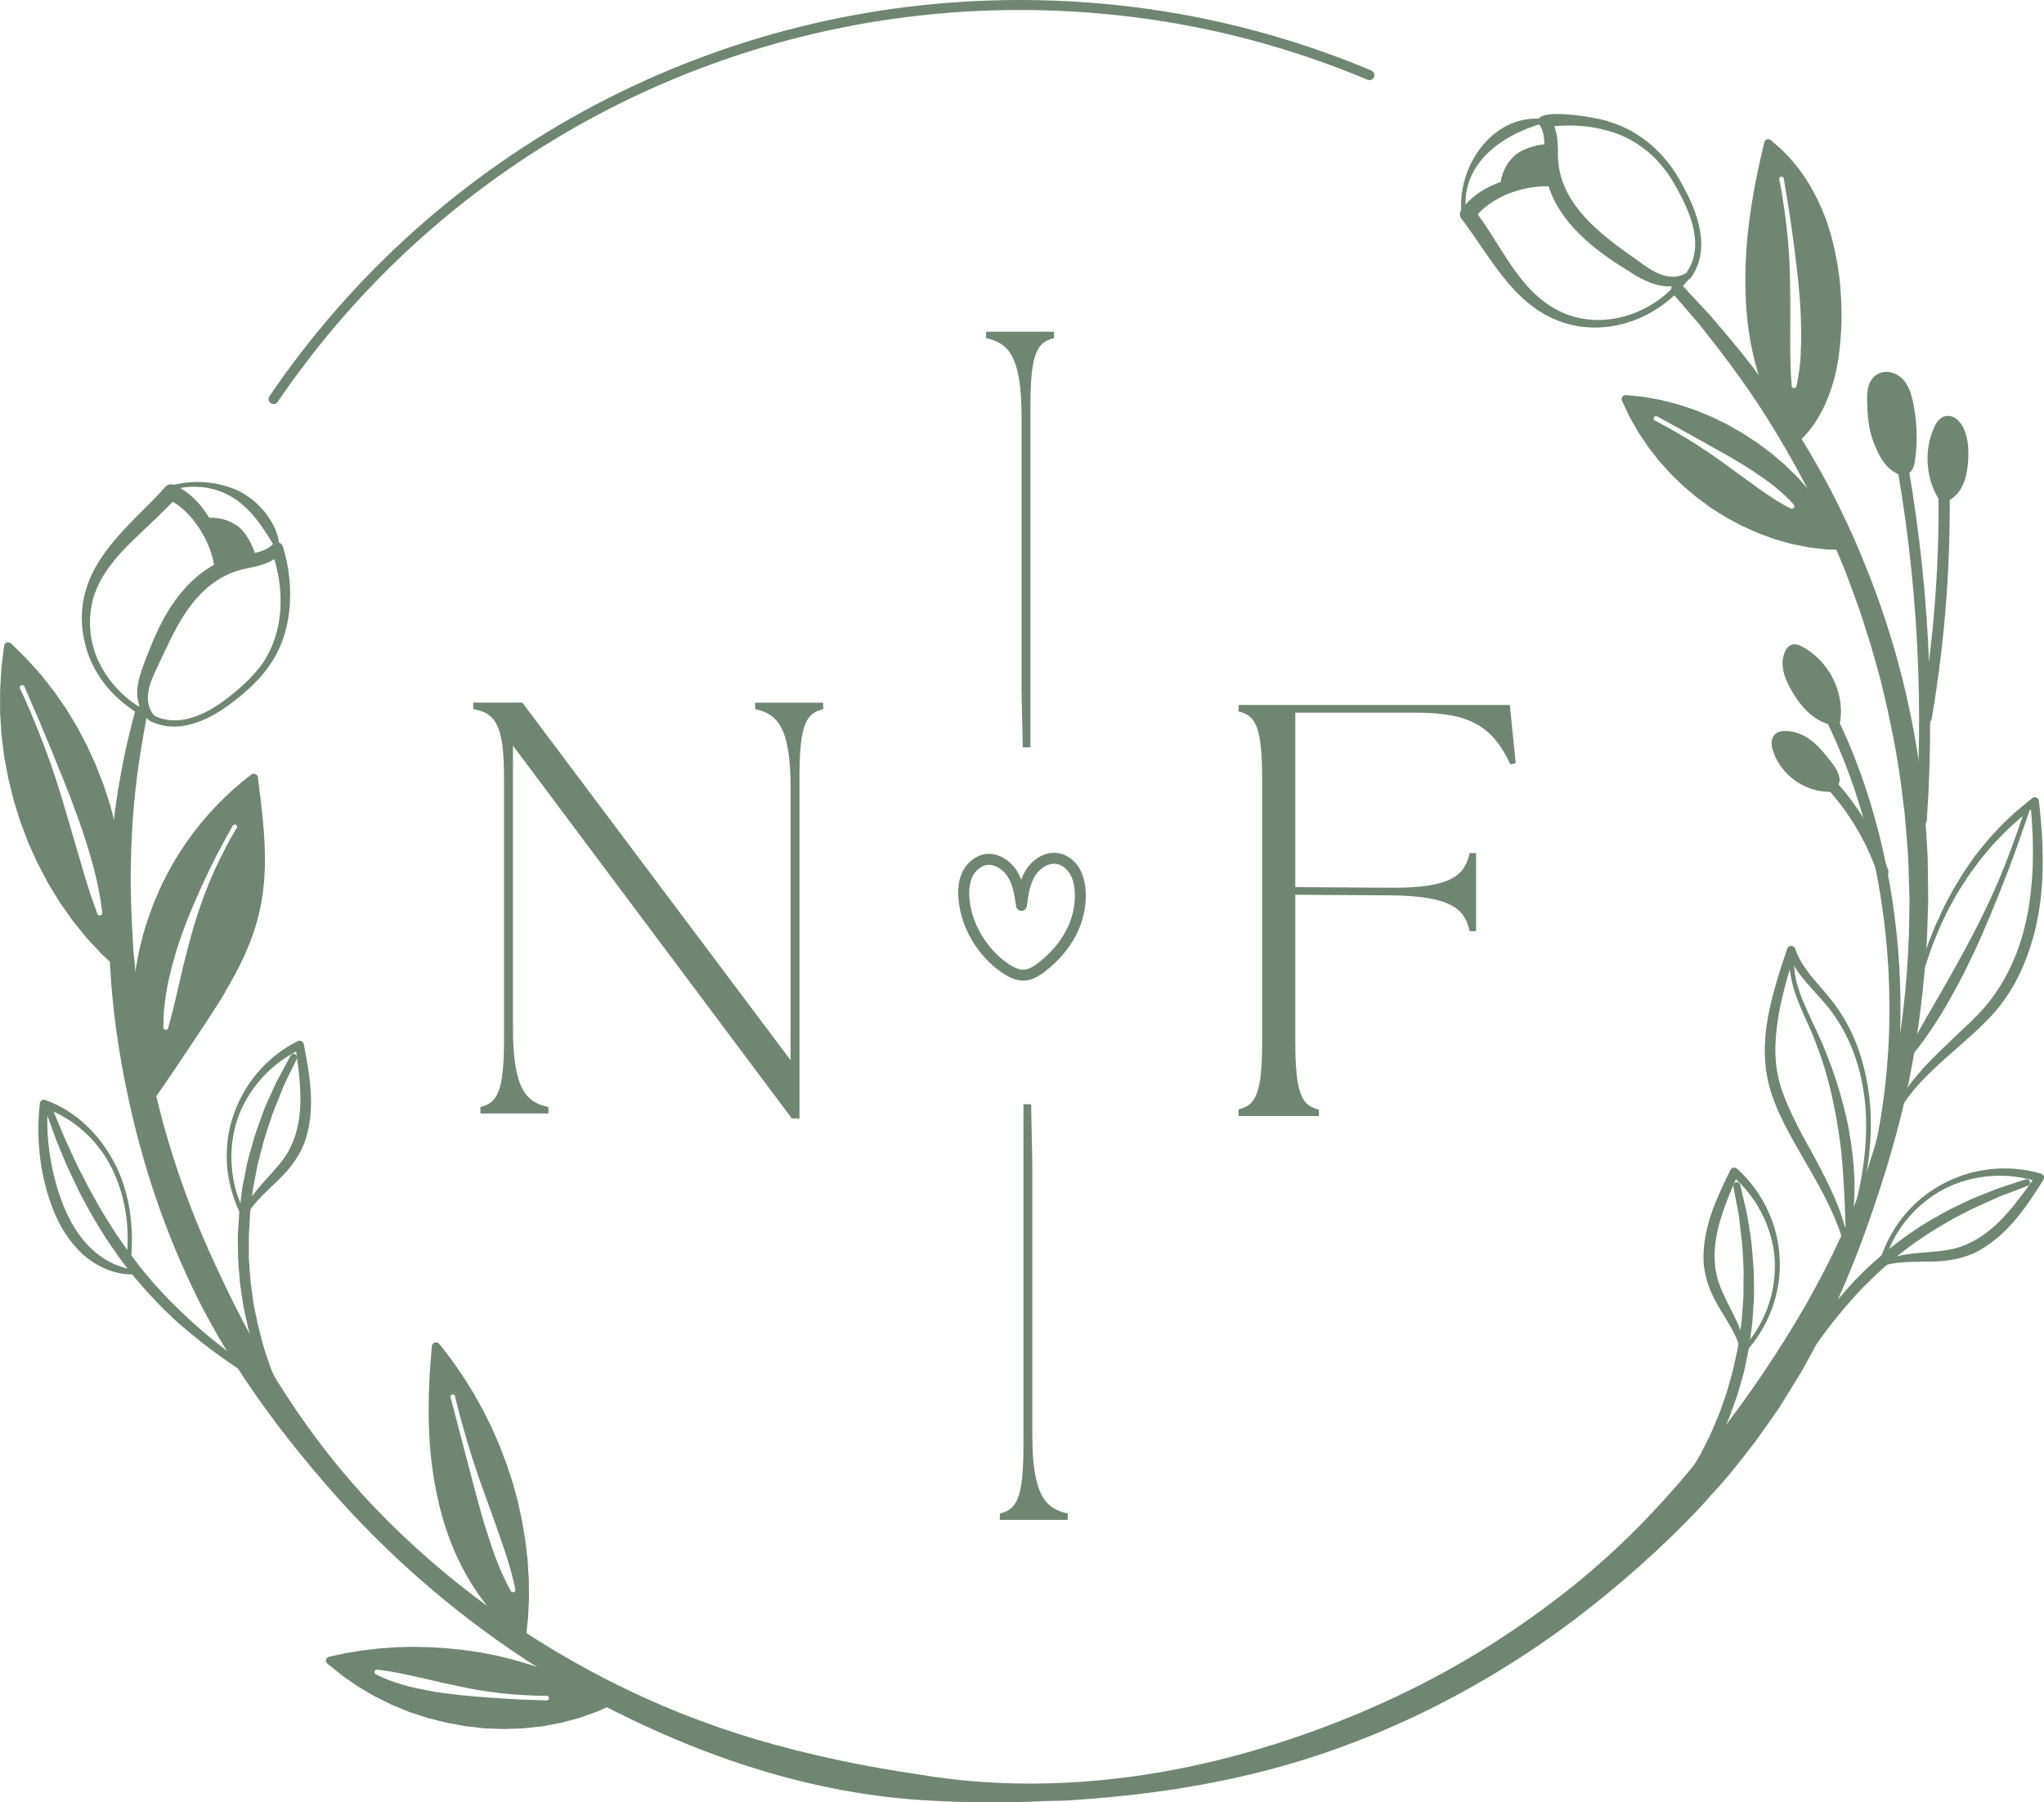 <svg width="93" height="82" viewBox="0 0 93 82" fill="none" xmlns="http://www.w3.org/2000/svg">
<g clip-path="url(#clip0_3010_43296)">
<path d="M46.48 31.36V18.964C46.48 16.187 45.864 15.597 44.867 15.385V15.093H47.956V15.385C47.204 15.57 46.883 16.025 46.883 18.482V34.003H46.534" fill="#708672"/>
<path d="M46.969 52.886V65.282C46.969 68.059 47.585 68.649 48.581 68.861V69.153H45.492V68.861C46.244 68.676 46.566 68.222 46.566 65.764V50.243H46.914" fill="#708672"/>
<path d="M23.34 33.913V46.791C23.34 49.568 23.956 50.158 24.952 50.369V50.662H21.858V50.369C22.61 50.18 22.932 49.73 22.932 47.273V35.358C22.932 32.9 22.502 32.445 21.532 32.261V31.968H23.765L35.972 48.24V35.844C35.972 33.066 35.351 32.477 34.359 32.265V31.973H37.453V32.265C36.701 32.454 36.375 32.904 36.375 35.362V50.887H36.026L23.335 33.922L23.34 33.913Z" fill="#708672"/>
<path d="M56.353 50.477C57.105 50.288 57.427 49.838 57.427 47.381V35.466C57.427 33.008 57.105 32.553 56.353 32.369V32.076H68.696L68.963 34.723L68.723 34.777C67.917 33.066 66.893 32.427 64.475 32.427H58.935V40.363L63.265 40.39C66.06 40.417 66.653 39.8 66.866 38.815H67.16V42.366H66.866C66.653 41.376 66.06 40.764 63.265 40.737L58.935 40.71V47.39C58.935 49.847 59.257 50.302 60.009 50.486V50.779H56.353V50.486V50.477Z" fill="#708672"/>
<path d="M12.442 18.383C12.397 18.383 12.356 18.37 12.315 18.343C12.211 18.275 12.184 18.136 12.256 18.032C19.933 6.743 32.688 0 46.385 0C51.937 0 57.327 1.08 62.396 3.209C62.509 3.259 62.563 3.389 62.518 3.507C62.468 3.624 62.337 3.673 62.219 3.628C57.205 1.521 51.874 0.455 46.385 0.455C32.842 0.455 20.223 7.121 12.632 18.289C12.587 18.352 12.519 18.388 12.447 18.388L12.442 18.383Z" fill="#708672"/>
<path d="M76.522 12.964C76.522 12.964 76.966 13.441 77.804 14.341C78.606 15.286 79.815 16.65 81.083 18.581C82.361 20.499 83.783 22.943 84.956 25.941C86.156 28.925 87.121 32.463 87.524 36.402C87.592 36.893 87.61 37.392 87.642 37.896C87.674 38.401 87.714 38.909 87.714 39.422C87.719 39.94 87.728 40.462 87.732 40.989C87.714 41.506 87.696 42.029 87.683 42.555C87.569 44.684 87.311 46.881 86.876 49.1C86.419 51.319 85.753 53.552 84.956 55.794C84.159 58.035 83.18 60.286 81.939 62.451C81.613 62.982 81.283 63.513 80.952 64.049C80.599 64.571 80.227 65.08 79.861 65.597C79.475 66.102 79.082 66.601 78.678 67.096C78.266 67.582 77.827 68.05 77.401 68.532C75.644 70.409 73.687 72.129 71.608 73.713C67.428 76.855 62.581 79.295 57.427 80.6C54.85 81.257 52.218 81.644 49.587 81.847L48.599 81.919C48.269 81.937 47.943 81.933 47.612 81.946L46.624 81.982C46.271 82 45.968 81.987 45.637 81.991C44.346 82.018 43.015 81.978 41.706 81.888C36.456 81.505 31.479 79.731 27.09 77.404C22.696 75.046 18.914 71.994 15.825 68.658C12.764 65.309 10.204 61.776 8.547 58.143C6.871 54.524 5.947 50.959 5.426 47.781C4.905 44.594 4.896 41.767 4.996 39.467C5.114 37.158 5.453 35.362 5.707 34.16C5.834 33.557 5.956 33.098 6.033 32.792C6.115 32.486 6.155 32.324 6.155 32.324C6.192 32.171 6.35 32.081 6.5 32.117C6.649 32.153 6.74 32.301 6.708 32.45C6.708 32.45 6.577 33.084 6.386 34.286C6.192 35.484 5.979 37.248 5.951 39.499C5.929 40.62 5.988 41.88 6.069 43.23C6.142 43.906 6.182 44.612 6.287 45.337C6.336 45.697 6.391 46.066 6.445 46.444C6.472 46.633 6.495 46.822 6.522 47.011C6.558 47.2 6.595 47.39 6.631 47.583C7.179 50.662 8.171 54.083 9.81 57.572C11.4 61.065 13.524 64.738 16.523 68.032C19.526 71.305 23.299 74.217 27.615 76.423C29.771 77.526 32.067 78.453 34.454 79.155C36.846 79.857 39.314 80.371 41.837 80.74C46.887 81.59 52.196 81.077 57.155 79.614C59.642 78.885 62.056 77.94 64.357 76.792C66.658 75.64 68.836 74.271 70.847 72.727C72.872 71.192 74.688 69.437 76.314 67.564C77.936 65.692 79.412 63.738 80.721 61.717C82.039 59.705 83.194 57.617 84.109 55.474C85.024 53.331 85.649 51.126 86.111 48.952C86.564 46.773 86.777 44.626 86.854 42.542C86.863 42.015 86.872 41.493 86.881 40.975C86.867 40.467 86.849 39.962 86.836 39.463C86.831 38.959 86.777 38.464 86.74 37.973C86.695 37.482 86.673 36.992 86.596 36.514C86.387 34.592 86.011 32.774 85.595 31.059C85.364 30.208 85.142 29.38 84.874 28.588C84.639 27.787 84.344 27.03 84.073 26.292C83.801 25.554 83.475 24.865 83.199 24.185C82.873 23.528 82.583 22.88 82.266 22.277C81.636 21.07 81.011 19.986 80.404 19.027C79.199 17.109 78.071 15.723 77.329 14.769C76.527 13.841 76.101 13.346 76.101 13.346C75.997 13.229 76.011 13.049 76.133 12.946C76.251 12.847 76.423 12.856 76.527 12.968L76.522 12.964Z" fill="#708672"/>
<path d="M85.01 54.646C84.988 54.646 84.96 54.646 84.938 54.637C84.802 54.596 84.73 54.457 84.77 54.322C87.017 46.958 86.048 37.752 82.361 31.419C82.288 31.297 82.334 31.144 82.451 31.077C82.569 31.009 82.728 31.05 82.796 31.167C86.55 37.617 87.538 46.98 85.255 54.47C85.223 54.578 85.119 54.65 85.01 54.65V54.646Z" fill="#708672"/>
<path d="M83.48 32.76C83.656 31.514 82.963 30.19 81.835 29.619C81.758 29.578 81.668 29.542 81.591 29.573C81.527 29.596 81.491 29.659 81.459 29.718C81.228 30.199 81.441 30.771 81.704 31.235C82.084 31.914 82.637 32.585 83.407 32.729" fill="#708672"/>
<path d="M83.48 33.013C83.48 33.013 83.457 33.013 83.443 33.013C83.412 33.013 83.384 32.999 83.357 32.986C82.637 32.85 82.007 32.301 81.482 31.365C81.084 30.658 81.002 30.087 81.233 29.614C81.256 29.564 81.333 29.411 81.496 29.344C81.695 29.267 81.881 29.362 81.953 29.398C83.176 30.019 83.923 31.446 83.733 32.796C83.715 32.922 83.606 33.013 83.484 33.013H83.48ZM81.69 29.835C81.541 30.177 81.622 30.586 81.921 31.122C82.315 31.829 82.764 32.27 83.249 32.436C83.276 31.383 82.664 30.33 81.718 29.848C81.709 29.844 81.699 29.839 81.69 29.835Z" fill="#708672"/>
<path d="M85.672 39.94C85.567 39.94 85.468 39.872 85.432 39.769C84.811 37.941 83.715 36.298 82.27 35.016C82.166 34.921 82.157 34.764 82.248 34.66C82.338 34.556 82.501 34.547 82.605 34.637C84.118 35.979 85.264 37.694 85.912 39.602C85.957 39.733 85.885 39.877 85.753 39.922C85.726 39.931 85.699 39.935 85.672 39.935V39.94Z" fill="#708672"/>
<path d="M83.407 35.587C83.452 35.542 83.448 35.466 83.434 35.407C83.384 35.173 83.23 34.975 83.085 34.786C82.836 34.466 82.583 34.142 82.261 33.895C81.939 33.647 81.536 33.476 81.133 33.517C81.079 33.521 81.02 33.53 80.97 33.562C80.83 33.652 80.839 33.854 80.884 34.016C81.174 35.047 82.229 35.817 83.307 35.781" fill="#708672"/>
<path d="M83.239 36.028C82.066 36.028 80.961 35.205 80.644 34.079C80.553 33.751 80.626 33.476 80.839 33.346C80.934 33.287 81.034 33.269 81.111 33.264C81.545 33.224 82.007 33.382 82.42 33.697C82.768 33.967 83.045 34.318 83.289 34.633C83.439 34.822 83.624 35.06 83.688 35.358C83.733 35.569 83.661 35.695 83.593 35.767C83.584 35.776 83.575 35.785 83.57 35.79C83.566 35.92 83.457 36.028 83.325 36.033C83.298 36.033 83.271 36.033 83.244 36.033L83.239 36.028ZM81.246 33.76C81.219 33.76 81.188 33.76 81.16 33.76C81.124 33.76 81.111 33.769 81.106 33.769C81.111 33.769 81.106 33.836 81.133 33.94C81.378 34.813 82.252 35.484 83.162 35.52C83.167 35.497 83.176 35.479 83.189 35.461C83.144 35.263 83.008 35.092 82.886 34.934C82.651 34.633 82.406 34.318 82.107 34.088C81.826 33.872 81.523 33.755 81.246 33.755V33.76Z" fill="#708672"/>
<path d="M87.42 37.554C87.42 37.554 87.406 37.554 87.402 37.554C87.261 37.545 87.157 37.424 87.166 37.284C87.574 31.212 87.157 25.113 85.916 19.153C85.889 19.018 85.975 18.883 86.111 18.856C86.247 18.829 86.383 18.914 86.41 19.049C87.655 25.054 88.081 31.198 87.669 37.316C87.66 37.451 87.547 37.55 87.415 37.55L87.42 37.554Z" fill="#708672"/>
<path d="M86.559 21.372C85.98 21.197 85.694 20.584 85.472 20.022C85.255 19.459 85.219 18.842 85.201 18.239C85.192 17.875 85.219 17.447 85.531 17.258C85.798 17.091 86.17 17.2 86.387 17.429C86.605 17.659 86.7 17.969 86.772 18.275C86.976 19.171 87.008 20.107 86.863 21.017C86.836 21.192 86.731 21.417 86.555 21.377" fill="#708672"/>
<path d="M86.6 21.624C86.568 21.624 86.537 21.624 86.505 21.615C86.501 21.615 86.491 21.615 86.487 21.611C85.821 21.408 85.495 20.769 85.241 20.112C85.006 19.504 84.97 18.856 84.951 18.244C84.938 17.821 84.979 17.299 85.4 17.037C85.798 16.79 86.301 16.965 86.573 17.249C86.836 17.523 86.949 17.893 87.021 18.212C87.23 19.135 87.266 20.116 87.117 21.048C87.103 21.129 87.044 21.413 86.836 21.552C86.763 21.602 86.682 21.624 86.596 21.624H86.6ZM85.826 17.424C85.767 17.424 85.712 17.438 85.667 17.465C85.463 17.591 85.45 17.96 85.459 18.226C85.477 18.793 85.509 19.392 85.712 19.927C85.898 20.409 86.134 20.931 86.573 21.107C86.591 21.075 86.609 21.03 86.618 20.971C86.754 20.098 86.727 19.184 86.528 18.325C86.469 18.055 86.387 17.78 86.206 17.596C86.111 17.497 85.962 17.424 85.826 17.424Z" fill="#708672"/>
<path d="M87.642 32.909C87.642 32.909 87.615 32.909 87.601 32.909C87.465 32.886 87.37 32.756 87.393 32.616C88.013 28.993 88.281 25.297 88.185 21.624C88.185 21.485 88.294 21.368 88.434 21.368C88.588 21.368 88.693 21.476 88.693 21.615C88.788 25.32 88.516 29.051 87.891 32.702C87.868 32.823 87.764 32.913 87.642 32.913V32.909Z" fill="#708672"/>
<path d="M88.385 22.515C87.873 21.629 87.809 20.499 88.222 19.563C88.303 19.373 88.448 19.166 88.656 19.175C88.797 19.18 88.915 19.293 88.996 19.41C89.304 19.846 89.327 20.418 89.295 20.949C89.259 21.602 89.064 22.38 88.444 22.587" fill="#708672"/>
<path d="M88.444 22.835C88.353 22.835 88.271 22.79 88.226 22.713C88.204 22.695 88.181 22.669 88.167 22.642C87.615 21.687 87.551 20.467 87.991 19.464C88.149 19.104 88.376 18.901 88.67 18.923C88.806 18.928 89.014 18.995 89.204 19.261C89.562 19.77 89.58 20.404 89.549 20.958C89.494 21.957 89.132 22.619 88.525 22.822C88.498 22.831 88.471 22.835 88.444 22.835ZM88.643 19.423C88.598 19.423 88.521 19.504 88.453 19.662C88.095 20.481 88.126 21.462 88.53 22.259C88.924 21.989 89.019 21.327 89.041 20.931C89.069 20.463 89.055 19.932 88.788 19.554C88.72 19.459 88.665 19.428 88.647 19.428L88.643 19.423Z" fill="#708672"/>
<path d="M83.905 56.568C84.286 55.429 84.603 54.268 84.77 53.084C84.938 51.9 84.97 50.694 84.77 49.519C84.576 48.348 84.15 47.205 83.48 46.237C83.149 45.747 82.737 45.324 82.329 44.864C81.926 44.41 81.532 43.906 81.314 43.298H81.681C81.328 44.423 80.988 45.558 80.848 46.705C80.812 46.993 80.789 47.282 80.78 47.565C80.771 47.853 80.784 48.137 80.812 48.42C80.848 48.704 80.893 48.983 80.97 49.258C81.016 49.402 81.038 49.519 81.097 49.663C81.147 49.802 81.197 49.946 81.251 50.072C81.469 50.594 81.727 51.13 82.007 51.648C82.284 52.17 82.583 52.683 82.854 53.21C83.126 53.741 83.389 54.281 83.615 54.839C83.729 55.118 83.819 55.406 83.905 55.694C83.991 55.983 84.055 56.28 84.105 56.577C84.114 56.635 84.077 56.689 84.019 56.698C83.964 56.707 83.914 56.676 83.896 56.622C83.815 56.338 83.729 56.059 83.624 55.785C83.52 55.51 83.407 55.244 83.28 54.979C83.036 54.448 82.755 53.93 82.46 53.421L81.577 51.873C81.287 51.346 81.007 50.824 80.78 50.248C80.667 49.969 80.567 49.685 80.49 49.379C80.409 49.078 80.363 48.776 80.327 48.47C80.3 48.164 80.291 47.858 80.3 47.552C80.314 47.245 80.336 46.944 80.381 46.642C80.558 45.441 80.934 44.297 81.314 43.172C81.351 43.068 81.459 43.014 81.559 43.046C81.618 43.064 81.663 43.113 81.681 43.167C81.858 43.703 82.207 44.18 82.592 44.635C82.977 45.089 83.398 45.54 83.729 46.062C84.408 47.093 84.802 48.276 84.992 49.478C85.187 50.68 85.151 51.909 84.97 53.106C84.788 54.304 84.471 55.478 84.105 56.626C84.086 56.685 84.028 56.716 83.969 56.698C83.914 56.68 83.878 56.622 83.896 56.563L83.905 56.568Z" fill="#708672"/>
<path d="M86.319 50.144C86.369 49.501 86.419 48.857 86.505 48.213C86.537 47.889 86.596 47.57 86.641 47.25C86.682 46.93 86.745 46.611 86.808 46.291C86.863 45.972 86.935 45.657 87.012 45.342C87.08 45.026 87.162 44.711 87.257 44.401C87.343 44.086 87.433 43.775 87.547 43.469C87.646 43.158 87.755 42.852 87.882 42.555C87.995 42.249 88.126 41.952 88.267 41.659C88.394 41.362 88.543 41.07 88.702 40.786C88.847 40.494 89.019 40.215 89.191 39.94C89.354 39.656 89.549 39.395 89.734 39.125C89.916 38.851 90.133 38.608 90.337 38.351C90.536 38.094 90.776 37.865 90.993 37.622C91.22 37.383 91.469 37.172 91.705 36.942C91.954 36.726 92.212 36.523 92.466 36.316C92.543 36.253 92.66 36.262 92.728 36.339C92.751 36.366 92.764 36.402 92.769 36.438V36.447C92.923 37.775 93 39.125 92.891 40.476C92.778 41.822 92.452 43.172 91.845 44.401C91.546 45.017 91.157 45.594 90.704 46.111C90.473 46.372 90.233 46.602 89.984 46.84C89.734 47.07 89.49 47.3 89.236 47.516C88.733 47.957 88.231 48.389 87.764 48.857C87.293 49.316 86.858 49.811 86.519 50.369C86.487 50.423 86.424 50.437 86.369 50.41C86.324 50.383 86.306 50.32 86.328 50.275C86.618 49.654 87.049 49.114 87.497 48.609C87.954 48.11 88.444 47.651 88.928 47.187L89.653 46.503C89.884 46.278 90.119 46.035 90.328 45.796C90.744 45.306 91.093 44.756 91.388 44.18C91.972 43.019 92.289 41.736 92.416 40.435C92.552 39.13 92.502 37.806 92.379 36.487L92.683 36.618C92.434 36.816 92.176 37.005 91.931 37.212C91.696 37.428 91.451 37.631 91.225 37.86C91.007 38.094 90.767 38.31 90.568 38.558C90.364 38.806 90.147 39.04 89.961 39.301C89.771 39.557 89.576 39.814 89.408 40.084C89.232 40.354 89.059 40.62 88.91 40.903C88.752 41.182 88.598 41.461 88.466 41.754C88.321 42.042 88.194 42.335 88.077 42.636C87.95 42.933 87.841 43.235 87.742 43.536C87.633 43.838 87.538 44.144 87.452 44.455C87.356 44.761 87.275 45.071 87.203 45.386C87.126 45.697 87.053 46.012 86.994 46.327C86.931 46.642 86.867 46.957 86.822 47.277C86.777 47.597 86.713 47.912 86.686 48.231C86.609 48.866 86.559 49.51 86.519 50.153C86.519 50.212 86.464 50.257 86.405 50.252C86.347 50.252 86.301 50.198 86.306 50.14L86.319 50.144Z" fill="#708672"/>
<path d="M7.016 32.567C7.247 32.67 7.442 32.729 7.673 32.76C7.899 32.783 8.13 32.778 8.357 32.742C8.814 32.661 9.249 32.472 9.656 32.234C10.064 31.995 10.445 31.703 10.807 31.392C11.169 31.081 11.509 30.748 11.799 30.379C11.948 30.195 12.066 30.006 12.184 29.79C12.293 29.587 12.388 29.38 12.465 29.159C12.623 28.723 12.714 28.259 12.75 27.796C12.786 27.332 12.764 26.864 12.696 26.4C12.628 25.941 12.51 25.486 12.351 25.05L12.822 25.144C12.641 25.356 12.397 25.509 12.157 25.608C11.917 25.707 11.681 25.765 11.45 25.815C11.228 25.864 11.002 25.909 10.811 25.968C10.698 26.004 10.603 26.04 10.512 26.072C10.417 26.112 10.322 26.157 10.232 26.202C9.484 26.58 8.873 27.215 8.406 27.939C7.931 28.66 7.568 29.479 7.183 30.298C6.989 30.708 6.803 31.095 6.749 31.491C6.681 31.878 6.767 32.301 7.039 32.58C7.097 32.643 7.097 32.738 7.039 32.796C6.984 32.846 6.907 32.85 6.848 32.814C6.626 32.67 6.463 32.445 6.373 32.202C6.278 31.964 6.232 31.698 6.241 31.446C6.269 30.933 6.45 30.474 6.604 30.051C6.93 29.204 7.283 28.34 7.813 27.543C8.338 26.756 9.04 26.035 9.933 25.599C10.046 25.545 10.159 25.5 10.277 25.455C10.404 25.41 10.522 25.374 10.63 25.347C10.884 25.279 11.106 25.248 11.328 25.207C11.767 25.131 12.166 25.027 12.401 24.771L12.41 24.762C12.514 24.649 12.687 24.645 12.795 24.748C12.832 24.784 12.859 24.825 12.872 24.87C13.167 25.828 13.271 26.841 13.158 27.831C13.099 28.327 12.986 28.817 12.8 29.281C12.705 29.511 12.596 29.74 12.465 29.961C12.338 30.163 12.197 30.384 12.043 30.573C11.731 30.964 11.373 31.306 10.997 31.622C10.621 31.932 10.227 32.234 9.797 32.481C9.367 32.729 8.9 32.927 8.397 33.017C8.148 33.062 7.89 33.071 7.632 33.044C7.378 33.017 7.106 32.931 6.894 32.841H6.885C6.808 32.805 6.771 32.715 6.808 32.639C6.839 32.562 6.93 32.526 7.007 32.562L7.016 32.567Z" fill="#708672"/>
<path d="M6.758 32.724C6.522 32.612 6.273 32.468 6.051 32.315C5.825 32.157 5.612 31.991 5.408 31.811C5 31.446 4.647 31.018 4.375 30.546C4.307 30.424 4.244 30.298 4.185 30.186C4.126 30.06 4.072 29.929 4.027 29.803C3.931 29.547 3.864 29.281 3.809 29.011C3.705 28.471 3.691 27.908 3.787 27.359C3.809 27.219 3.836 27.093 3.877 26.945C3.918 26.819 3.95 26.693 3.999 26.562C4.099 26.292 4.217 26.035 4.353 25.797C4.624 25.311 4.96 24.87 5.317 24.46C6.024 23.632 6.839 22.934 7.519 22.155C7.623 22.034 7.79 22.002 7.931 22.065C8.696 22.416 9.235 23.038 9.602 23.708C9.693 23.879 9.774 24.055 9.842 24.23C9.906 24.41 9.964 24.595 10.01 24.78C10.05 24.969 10.078 25.158 10.091 25.347C10.105 25.536 10.1 25.729 10.073 25.923C10.064 26.004 9.987 26.067 9.901 26.053C9.829 26.044 9.774 25.986 9.77 25.918C9.697 25.23 9.421 24.586 9.059 24.023C8.868 23.744 8.665 23.479 8.42 23.254C8.302 23.141 8.175 23.038 8.044 22.943C7.913 22.853 7.772 22.781 7.636 22.713L8.049 22.623C7.306 23.434 6.5 24.127 5.766 24.865C5.403 25.239 5.068 25.63 4.792 26.053C4.652 26.265 4.534 26.49 4.43 26.711C4.38 26.828 4.335 26.958 4.285 27.08C4.253 27.183 4.212 27.318 4.19 27.435C4.081 27.926 4.067 28.444 4.14 28.952C4.176 29.204 4.239 29.456 4.325 29.695C4.366 29.817 4.416 29.934 4.466 30.051C4.525 30.177 4.579 30.285 4.643 30.397C4.892 30.847 5.222 31.253 5.603 31.604C5.793 31.779 5.997 31.941 6.214 32.081C6.436 32.225 6.649 32.346 6.898 32.459C6.975 32.495 7.007 32.585 6.971 32.661C6.934 32.738 6.844 32.769 6.767 32.733H6.762L6.758 32.724Z" fill="#708672"/>
<path d="M7.718 22.11C7.718 22.11 7.809 22.083 7.976 22.043C8.148 22.007 8.388 21.957 8.687 21.939C9.281 21.894 10.087 21.98 10.834 22.326C11.006 22.403 11.201 22.524 11.355 22.642C11.523 22.754 11.668 22.894 11.803 23.024C12.071 23.299 12.279 23.587 12.419 23.861C12.56 24.131 12.637 24.375 12.668 24.55C12.705 24.721 12.709 24.825 12.709 24.825C12.709 24.888 12.664 24.937 12.601 24.942C12.56 24.942 12.524 24.919 12.505 24.888C12.505 24.888 12.456 24.807 12.37 24.667C12.284 24.527 12.166 24.329 12.012 24.104C11.858 23.879 11.672 23.618 11.446 23.366C11.332 23.24 11.21 23.114 11.074 22.997C10.934 22.876 10.812 22.776 10.644 22.673C10.34 22.475 9.992 22.326 9.652 22.245C9.312 22.155 8.982 22.142 8.701 22.146C8.42 22.16 8.184 22.2 8.03 22.245C7.872 22.286 7.781 22.322 7.781 22.322C7.727 22.34 7.664 22.313 7.645 22.259C7.627 22.205 7.655 22.142 7.709 22.124H7.718V22.11Z" fill="#708672"/>
<path d="M9.919 26.053C9.96 24.708 9.308 23.578 9.308 23.578C9.824 23.497 10.377 23.627 10.802 23.929C11.228 24.23 11.577 24.951 11.672 25.464C11.672 25.464 10.562 25.648 10.078 25.936" fill="#708672"/>
<path d="M76.699 12.451C77.587 11.253 76.93 9.687 76.269 8.53C75.612 7.27 74.489 6.284 73.094 5.933C72.188 5.681 71.228 5.654 70.304 5.793L70.489 5.352C70.852 5.807 70.87 6.365 70.888 6.815C70.77 9.151 72.745 10.618 74.493 11.838C75.141 12.325 75.947 12.878 76.717 12.424C76.862 12.311 77.043 12.532 76.912 12.653C76.106 13.423 74.887 12.865 74.14 12.356C72.559 11.397 70.906 10.146 70.39 8.251C70.095 7.27 70.48 6.252 70.037 5.676C69.525 4.771 72.836 5.366 73.207 5.537C74.665 5.96 75.843 7.054 76.531 8.381C77.234 9.633 77.872 11.325 76.939 12.626C76.821 12.784 76.577 12.604 76.695 12.446L76.699 12.451Z" fill="#708672"/>
<path d="M76.799 12.739C75.485 14.512 73.044 15.417 70.92 14.602C68.796 13.805 67.772 11.609 66.499 9.961C66.4 9.835 66.404 9.664 66.49 9.543C66.984 8.863 67.699 8.458 68.433 8.228C69.167 8.008 69.978 7.954 70.711 8.192C70.793 8.219 70.834 8.305 70.806 8.386C70.784 8.453 70.716 8.494 70.648 8.485C69.353 8.395 67.853 8.926 67.074 9.943L67.065 9.525C68.343 11.168 69.108 13.315 71.074 14.215C72.99 15.079 75.372 14.238 76.554 12.55C76.667 12.383 76.925 12.572 76.799 12.73V12.739Z" fill="#708672"/>
<path d="M66.504 9.754C66.25 7.675 67.849 5.213 70.145 5.406C70.258 5.415 70.277 5.586 70.168 5.618C68.257 6.167 66.395 7.522 66.716 9.727C66.739 9.867 66.513 9.894 66.504 9.75V9.754Z" fill="#708672"/>
<path d="M70.82 8.368C69.498 8.066 68.257 8.489 68.257 8.489C68.279 7.967 68.51 7.459 68.891 7.099C69.271 6.738 70.05 6.54 70.571 6.549C70.571 6.549 70.539 7.666 70.73 8.197" fill="#708672"/>
<path d="M13.235 64.846C13.235 64.846 13.09 64.612 12.841 64.206C12.714 64.004 12.582 63.734 12.419 63.437C12.256 63.14 12.116 62.784 11.944 62.406C11.803 62.014 11.622 61.6 11.5 61.141C11.432 60.911 11.36 60.677 11.296 60.439C11.242 60.196 11.187 59.944 11.129 59.692C11.065 59.44 11.043 59.174 10.997 58.913C10.956 58.647 10.916 58.382 10.898 58.107C10.875 57.837 10.848 57.562 10.834 57.283L10.821 56.451C10.807 56.172 10.848 55.897 10.857 55.622C10.87 55.348 10.889 55.073 10.929 54.803C10.966 54.533 10.997 54.263 11.033 53.998C11.088 53.736 11.138 53.475 11.187 53.223C11.274 52.71 11.441 52.233 11.563 51.774C11.704 51.319 11.871 50.901 12.007 50.509C12.161 50.126 12.329 49.78 12.465 49.474C12.596 49.163 12.755 48.916 12.863 48.7C13.094 48.276 13.221 48.033 13.221 48.033C13.262 47.957 13.357 47.93 13.434 47.97C13.506 48.011 13.538 48.101 13.502 48.177V48.186C13.502 48.186 13.38 48.429 13.171 48.857C13.072 49.073 12.931 49.325 12.818 49.636C12.696 49.942 12.555 50.288 12.406 50.662C12.284 51.049 12.13 51.459 12.003 51.904C11.899 52.355 11.74 52.823 11.659 53.318C11.609 53.565 11.563 53.817 11.514 54.074C11.482 54.331 11.45 54.592 11.418 54.857C11.378 55.118 11.364 55.388 11.355 55.654C11.346 55.919 11.314 56.19 11.323 56.46V57.265C11.337 57.531 11.364 57.797 11.382 58.062C11.396 58.328 11.432 58.589 11.473 58.845C11.514 59.102 11.532 59.358 11.595 59.602C11.645 59.849 11.695 60.092 11.745 60.331C11.808 60.565 11.867 60.794 11.926 61.02C12.034 61.47 12.202 61.875 12.324 62.262C12.483 62.631 12.605 62.987 12.75 63.279C12.895 63.572 13.004 63.837 13.121 64.044C13.352 64.463 13.488 64.702 13.488 64.702C13.529 64.769 13.502 64.859 13.429 64.895C13.361 64.931 13.275 64.909 13.235 64.846Z" fill="#708672"/>
<path d="M10.997 55.343C10.82 55.01 10.671 54.637 10.562 54.272C10.454 53.903 10.377 53.52 10.34 53.138C10.268 52.368 10.345 51.585 10.585 50.847C10.648 50.662 10.712 50.486 10.789 50.302C10.866 50.122 10.952 49.951 11.043 49.78C11.233 49.438 11.455 49.118 11.704 48.821C12.207 48.227 12.836 47.723 13.543 47.372C13.638 47.322 13.755 47.363 13.805 47.457C13.814 47.475 13.819 47.489 13.823 47.507V47.516C13.959 48.209 14.091 48.916 14.136 49.64C14.181 50.36 14.136 51.108 13.909 51.823C13.683 52.539 13.207 53.169 12.691 53.664C12.179 54.164 11.649 54.614 11.278 55.195C11.246 55.244 11.178 55.262 11.129 55.231C11.083 55.204 11.065 55.145 11.088 55.1C11.378 54.416 11.908 53.885 12.37 53.367L12.709 52.976C12.818 52.841 12.913 52.719 13.008 52.571C13.103 52.431 13.176 52.282 13.248 52.134C13.321 51.985 13.375 51.828 13.429 51.67C13.638 51.036 13.692 50.351 13.66 49.663C13.638 48.974 13.543 48.281 13.434 47.583L13.715 47.727C12.374 48.335 11.287 49.514 10.802 50.923C10.567 51.63 10.485 52.386 10.549 53.129C10.581 53.498 10.648 53.867 10.753 54.227C10.866 54.587 11.002 54.92 11.187 55.258C11.215 55.307 11.197 55.375 11.147 55.402C11.097 55.429 11.029 55.411 11.002 55.361L10.997 55.343Z" fill="#708672"/>
<path d="M11.681 62.838C11.681 62.838 11.473 62.699 11.11 62.46C10.748 62.217 10.227 61.87 9.625 61.42C9.321 61.195 9.004 60.943 8.669 60.668C8.338 60.389 7.99 60.097 7.655 59.764C7.31 59.44 6.98 59.084 6.64 58.719C6.318 58.341 5.983 57.968 5.684 57.562C5.372 57.171 5.1 56.748 4.819 56.338C4.556 55.919 4.298 55.505 4.072 55.096C3.85 54.682 3.619 54.29 3.447 53.894C3.266 53.502 3.08 53.142 2.94 52.796C2.795 52.449 2.663 52.134 2.55 51.85C2.446 51.562 2.355 51.315 2.283 51.112C2.133 50.703 2.052 50.468 2.052 50.468C2.025 50.387 2.065 50.297 2.147 50.266C2.228 50.239 2.314 50.275 2.346 50.351C2.346 50.351 2.441 50.586 2.609 50.986C2.69 51.184 2.795 51.427 2.908 51.706C3.035 51.981 3.175 52.287 3.329 52.625C3.474 52.967 3.669 53.313 3.859 53.696C4.045 54.078 4.276 54.457 4.493 54.862C4.72 55.262 4.978 55.663 5.236 56.073C5.512 56.469 5.784 56.878 6.087 57.265C6.373 57.666 6.699 58.035 7.007 58.404C7.333 58.76 7.65 59.115 7.985 59.431C8.311 59.755 8.642 60.056 8.954 60.34C9.271 60.619 9.579 60.875 9.869 61.105C10.449 61.569 10.943 61.942 11.291 62.203C11.64 62.46 11.844 62.608 11.844 62.608C11.908 62.658 11.921 62.748 11.876 62.811C11.831 62.874 11.745 62.888 11.681 62.847V62.838Z" fill="#708672"/>
<path d="M5.761 57.229C5.838 56.518 5.825 55.803 5.707 55.1C5.589 54.398 5.376 53.714 5.055 53.084C4.973 52.926 4.883 52.769 4.792 52.625C4.697 52.476 4.593 52.332 4.484 52.193C4.267 51.913 4.022 51.657 3.755 51.427C3.225 50.964 2.609 50.599 1.943 50.392L2.183 50.234C2.124 51.018 2.151 51.805 2.274 52.575C2.337 52.962 2.414 53.345 2.514 53.723C2.564 53.912 2.618 54.101 2.677 54.281C2.74 54.47 2.804 54.646 2.876 54.83C3.026 55.186 3.189 55.537 3.388 55.861C3.488 56.023 3.596 56.181 3.714 56.329C3.773 56.401 3.836 56.478 3.895 56.545C3.963 56.622 4.031 56.689 4.095 56.752C4.629 57.283 5.326 57.67 6.096 57.77C6.155 57.779 6.196 57.828 6.192 57.887C6.187 57.941 6.142 57.977 6.087 57.981C5.24 58.013 4.416 57.639 3.782 57.085C3.157 56.514 2.704 55.785 2.41 55.015C1.816 53.484 1.631 51.819 1.812 50.203C1.821 50.099 1.911 50.027 2.011 50.036C2.025 50.036 2.038 50.041 2.052 50.045C2.763 50.297 3.402 50.707 3.941 51.216C4.479 51.724 4.91 52.332 5.245 52.985C5.576 53.642 5.788 54.349 5.902 55.069C6.01 55.789 6.033 56.523 5.965 57.247C5.961 57.31 5.906 57.351 5.847 57.346C5.788 57.342 5.743 57.288 5.748 57.229H5.761Z" fill="#708672"/>
<path d="M92.33 36.906C92.33 36.906 92.081 37.649 91.686 38.765C91.283 39.872 90.704 41.34 90.07 42.78C89.743 43.496 89.404 44.212 89.05 44.86C88.697 45.513 88.358 46.111 88.027 46.606C87.701 47.102 87.411 47.502 87.193 47.772C86.981 48.047 86.849 48.195 86.849 48.195C86.808 48.24 86.74 48.245 86.695 48.204C86.659 48.173 86.65 48.119 86.668 48.074C86.668 48.074 86.754 47.894 86.922 47.597C87.089 47.3 87.329 46.872 87.615 46.359C87.909 45.85 88.249 45.261 88.616 44.626C88.969 43.987 89.354 43.307 89.716 42.614C90.079 41.92 90.423 41.218 90.722 40.548C91.025 39.877 91.274 39.238 91.478 38.689C91.686 38.139 91.85 37.68 91.954 37.352C92.058 37.023 92.117 36.839 92.117 36.839C92.135 36.785 92.194 36.753 92.253 36.771C92.307 36.789 92.339 36.848 92.321 36.906H92.33Z" fill="#708672"/>
<path d="M81.536 43.586C81.536 43.586 81.564 43.636 81.591 43.739C81.618 43.838 81.632 43.991 81.65 44.158C81.681 44.504 81.804 44.981 82.03 45.535C82.257 46.084 82.578 46.723 82.882 47.412C83.185 48.114 83.466 48.875 83.697 49.654C83.81 50.045 83.914 50.437 84.005 50.829C84.095 51.22 84.163 51.607 84.218 51.985C84.272 52.364 84.313 52.733 84.344 53.079C84.363 53.43 84.385 53.759 84.376 54.065C84.385 54.371 84.354 54.65 84.344 54.898C84.322 55.145 84.308 55.361 84.281 55.537C84.231 55.888 84.191 56.091 84.191 56.091C84.177 56.149 84.123 56.185 84.064 56.176C84.014 56.167 83.978 56.127 83.978 56.077C83.978 56.077 83.964 55.87 83.96 55.523C83.951 55.348 83.946 55.136 83.941 54.893C83.928 54.65 83.914 54.376 83.901 54.078C83.864 53.484 83.828 52.791 83.733 52.048C83.683 51.679 83.624 51.297 83.561 50.914C83.493 50.527 83.412 50.14 83.325 49.748C83.235 49.361 83.131 48.974 83.017 48.596C82.9 48.222 82.773 47.858 82.641 47.507C82.506 47.151 82.37 46.818 82.22 46.507C82.075 46.192 81.944 45.891 81.831 45.607C81.6 45.04 81.487 44.531 81.441 44.18C81.414 43.811 81.346 43.681 81.337 43.672C81.314 43.617 81.337 43.554 81.391 43.532C81.446 43.51 81.509 43.532 81.532 43.586H81.536Z" fill="#708672"/>
<path d="M83.738 13.099C83.715 12.784 83.67 12.469 83.624 12.158C83.575 11.847 83.516 11.537 83.443 11.226C83.366 10.92 83.289 10.61 83.19 10.308C83.099 10.002 82.977 9.709 82.85 9.417C82.723 9.124 82.578 8.841 82.424 8.561C82.261 8.287 82.094 8.012 81.899 7.76C81.808 7.63 81.709 7.504 81.6 7.382C81.496 7.261 81.396 7.135 81.278 7.027C81.061 6.792 80.816 6.585 80.572 6.378C80.549 6.36 80.522 6.347 80.495 6.338C80.395 6.315 80.295 6.378 80.273 6.477C79.987 7.661 79.743 8.854 79.589 10.065C79.43 11.271 79.376 12.5 79.435 13.716C79.498 14.935 79.711 16.151 80.096 17.312C80.196 17.6 80.3 17.888 80.418 18.172C80.535 18.455 80.671 18.73 80.807 19.005C80.948 19.275 81.102 19.54 81.265 19.801C81.432 20.062 81.609 20.314 81.79 20.553C81.826 20.598 81.894 20.607 81.94 20.571C81.985 20.535 81.994 20.467 81.958 20.422C81.894 20.341 81.84 20.256 81.776 20.17C81.998 19.959 82.211 19.738 82.397 19.491C82.596 19.238 82.755 18.959 82.909 18.676C83.194 18.104 83.407 17.492 83.543 16.871C83.674 16.245 83.742 15.62 83.774 14.985C83.806 14.359 83.787 13.725 83.733 13.094L83.738 13.099ZM81.935 16.092C81.908 16.538 81.863 16.907 81.813 17.168C81.772 17.424 81.736 17.573 81.736 17.573C81.722 17.632 81.663 17.668 81.604 17.654C81.559 17.645 81.527 17.605 81.523 17.56C81.523 17.56 81.464 16.965 81.455 16.083C81.446 15.201 81.473 14.026 81.446 12.851C81.432 11.672 81.328 10.497 81.197 9.619C81.084 8.742 80.952 8.165 80.952 8.165C80.939 8.107 80.975 8.053 81.034 8.039C81.093 8.026 81.147 8.062 81.16 8.12C81.16 8.12 81.16 8.12 81.16 8.125C81.16 8.125 81.256 8.715 81.401 9.592C81.537 10.47 81.695 11.649 81.822 12.829C81.876 13.423 81.93 14.012 81.94 14.571C81.953 15.129 81.958 15.651 81.926 16.097L81.935 16.092Z" fill="#708672"/>
<path d="M83.996 24.996C83.996 24.996 84.032 24.955 84.032 24.928C84.041 24.87 84 24.816 83.942 24.807H83.932L83.901 24.802L83.674 24.329L83.271 23.632L82.827 22.966L82.338 22.331L81.804 21.732L81.233 21.17L80.626 20.647L79.983 20.166L79.312 19.725L78.615 19.324L77.89 18.968L77.143 18.662L76.377 18.406L75.594 18.203L74.797 18.059L73.991 17.974C73.959 17.974 73.923 17.974 73.891 17.992C73.796 18.037 73.755 18.145 73.8 18.239L74.145 18.968L74.543 19.666L74.992 20.337L75.485 20.971L76.024 21.57L76.604 22.128L77.22 22.646L77.868 23.123L78.552 23.551L79.263 23.929L80.001 24.258C80.255 24.352 80.504 24.447 80.757 24.537L81.536 24.753L82.325 24.91L83.122 25L83.769 25.018L83.828 25.14C83.855 25.194 83.919 25.216 83.973 25.189C84.028 25.162 84.05 25.099 84.023 25.045L84 24.996H83.996ZM81.595 23.123C81.564 23.15 81.514 23.155 81.478 23.137C81.478 23.137 81.052 22.934 80.481 22.547C80.191 22.358 79.87 22.119 79.521 21.867C79.168 21.62 78.805 21.341 78.429 21.075C77.686 20.526 76.907 20.031 76.31 19.693C75.716 19.342 75.3 19.14 75.3 19.14C75.245 19.113 75.223 19.049 75.25 18.995C75.277 18.941 75.34 18.919 75.395 18.946C75.395 18.946 75.399 18.946 75.404 18.946C75.404 18.946 75.807 19.175 76.418 19.504C77.025 19.846 77.836 20.296 78.642 20.751C79.041 20.985 79.444 21.219 79.806 21.467C80.168 21.71 80.504 21.939 80.771 22.164C81.314 22.601 81.618 22.966 81.618 22.966C81.659 23.011 81.65 23.083 81.604 23.119L81.595 23.123Z" fill="#708672"/>
<path d="M74.539 69.927C74.539 69.927 74.729 69.73 75.064 69.387C75.236 69.216 75.408 68.991 75.626 68.744C75.843 68.496 76.051 68.186 76.305 67.871C76.527 67.533 76.794 67.182 77.016 66.777C77.134 66.574 77.252 66.371 77.374 66.16C77.483 65.944 77.596 65.723 77.709 65.494C77.831 65.273 77.918 65.03 78.026 64.792C78.13 64.553 78.234 64.314 78.316 64.062C78.402 63.81 78.497 63.563 78.579 63.306L78.796 62.532C78.873 62.275 78.914 62.01 78.977 61.749C79.036 61.488 79.095 61.227 79.122 60.961C79.159 60.7 79.199 60.439 79.236 60.182C79.254 59.921 79.276 59.669 79.294 59.417C79.349 58.913 79.317 58.427 79.335 57.963C79.331 57.499 79.29 57.063 79.272 56.658C79.226 56.257 79.181 55.888 79.145 55.559C79.118 55.231 79.045 54.952 79.004 54.718C78.918 54.249 78.869 53.984 78.869 53.984V53.975C78.85 53.889 78.909 53.808 78.995 53.79C79.077 53.777 79.159 53.826 79.177 53.907C79.177 53.907 79.24 54.178 79.349 54.646C79.398 54.88 79.485 55.163 79.53 55.496C79.584 55.83 79.652 56.203 79.698 56.613C79.725 57.027 79.779 57.472 79.797 57.95C79.797 58.427 79.833 58.926 79.779 59.444C79.761 59.705 79.743 59.966 79.725 60.232C79.688 60.497 79.652 60.763 79.616 61.033C79.584 61.303 79.53 61.573 79.471 61.843C79.408 62.113 79.371 62.388 79.285 62.654L79.054 63.45C78.968 63.711 78.869 63.968 78.778 64.229C78.692 64.49 78.579 64.738 78.47 64.981C78.357 65.224 78.266 65.471 78.139 65.701C78.017 65.93 77.899 66.156 77.782 66.38C77.655 66.597 77.523 66.804 77.397 67.006C77.152 67.416 76.871 67.771 76.636 68.114C76.368 68.433 76.142 68.739 75.906 68.982C75.671 69.225 75.476 69.455 75.299 69.617C74.951 69.945 74.751 70.135 74.751 70.135C74.693 70.189 74.602 70.189 74.548 70.13C74.493 70.076 74.493 69.986 74.548 69.932L74.539 69.927Z" fill="#708672"/>
<path d="M79.24 61.398C79.507 61.118 79.729 60.835 79.928 60.515C80.123 60.196 80.286 59.858 80.418 59.507C80.544 59.156 80.64 58.796 80.694 58.427C80.721 58.242 80.739 58.058 80.748 57.873C80.757 57.688 80.757 57.499 80.748 57.319C80.726 56.937 80.658 56.581 80.558 56.221C80.458 55.865 80.318 55.519 80.15 55.19C79.811 54.533 79.344 53.944 78.778 53.475L79.091 53.408C78.805 54.051 78.524 54.695 78.325 55.352C78.112 56.005 77.985 56.685 78.017 57.346C78.031 57.513 78.04 57.675 78.071 57.837C78.103 57.999 78.135 58.161 78.189 58.319C78.244 58.485 78.302 58.625 78.37 58.787L78.592 59.255C78.9 59.876 79.276 60.524 79.376 61.263C79.385 61.321 79.344 61.375 79.285 61.384C79.231 61.393 79.181 61.357 79.168 61.308C78.959 60.655 78.57 60.083 78.203 59.467C77.836 58.859 77.541 58.125 77.51 57.373C77.483 56.622 77.637 55.892 77.868 55.208C78.103 54.524 78.416 53.876 78.728 53.241C78.773 53.138 78.891 53.097 78.991 53.147C79.009 53.156 79.023 53.165 79.036 53.178C79.625 53.705 80.096 54.349 80.427 55.055C80.594 55.406 80.721 55.776 80.816 56.154C80.862 56.343 80.898 56.532 80.925 56.725C80.952 56.923 80.966 57.112 80.975 57.301C80.993 57.693 80.97 58.08 80.907 58.463C80.843 58.845 80.744 59.219 80.608 59.584C80.472 59.944 80.3 60.295 80.096 60.623C79.897 60.952 79.652 61.272 79.394 61.546C79.353 61.591 79.285 61.596 79.24 61.555C79.195 61.515 79.195 61.447 79.236 61.402L79.24 61.398Z" fill="#708672"/>
<path d="M79.716 65.111C79.716 65.111 79.852 64.877 80.082 64.468C80.323 64.058 80.644 63.468 81.07 62.775C81.278 62.428 81.514 62.055 81.763 61.663C82.021 61.276 82.284 60.858 82.592 60.448C82.886 60.034 83.217 59.615 83.556 59.201C83.91 58.796 84.263 58.377 84.657 57.995C85.033 57.599 85.459 57.247 85.866 56.892C86.297 56.563 86.709 56.23 87.144 55.956C87.565 55.654 88.004 55.424 88.412 55.19C88.824 54.961 89.232 54.785 89.599 54.601C89.975 54.434 90.328 54.304 90.636 54.178C90.944 54.047 91.225 53.975 91.451 53.894C91.904 53.745 92.162 53.66 92.162 53.66C92.244 53.633 92.334 53.678 92.361 53.759C92.389 53.84 92.348 53.925 92.266 53.953H92.257C92.257 53.953 92.004 54.051 91.564 54.218C91.347 54.308 91.071 54.389 90.776 54.533C90.477 54.668 90.142 54.817 89.775 54.983C89.422 55.172 89.023 55.352 88.629 55.586C88.235 55.825 87.814 56.059 87.406 56.352C86.985 56.622 86.587 56.95 86.17 57.27C85.776 57.617 85.373 57.963 85.001 58.346C84.616 58.71 84.268 59.115 83.919 59.512C83.584 59.917 83.257 60.317 82.963 60.722C82.365 61.528 81.84 62.307 81.405 62.987C80.535 64.35 79.951 65.255 79.951 65.255C79.91 65.323 79.82 65.341 79.752 65.3C79.689 65.26 79.666 65.174 79.702 65.107L79.716 65.111Z" fill="#708672"/>
<path d="M85.499 57.468C85.599 57.108 85.749 56.73 85.925 56.392C86.102 56.046 86.31 55.717 86.546 55.415C86.786 55.109 87.053 54.83 87.347 54.578C87.642 54.326 87.959 54.105 88.308 53.912C88.475 53.822 88.647 53.736 88.829 53.655C89.01 53.579 89.191 53.511 89.377 53.448C89.748 53.327 90.133 53.246 90.522 53.201C91.302 53.111 92.103 53.174 92.86 53.399C92.964 53.43 93.023 53.538 92.991 53.642C92.986 53.66 92.977 53.673 92.968 53.691C92.588 54.295 92.198 54.898 91.732 55.456C91.265 56.01 90.717 56.523 90.061 56.892C89.399 57.261 88.62 57.391 87.905 57.4C87.184 57.414 86.491 57.382 85.821 57.549C85.762 57.562 85.703 57.531 85.69 57.472C85.676 57.423 85.703 57.369 85.749 57.346C86.433 57.045 87.184 57.022 87.877 56.959L88.394 56.905C88.57 56.883 88.72 56.856 88.892 56.815C89.059 56.779 89.213 56.721 89.368 56.662C89.522 56.604 89.671 56.527 89.82 56.451C90.405 56.131 90.921 55.667 91.37 55.145C91.827 54.628 92.235 54.056 92.638 53.48L92.742 53.777C92.044 53.543 91.293 53.453 90.554 53.511C90.183 53.538 89.816 53.606 89.458 53.705C89.096 53.808 88.756 53.934 88.416 54.119C88.258 54.205 88.095 54.304 87.941 54.407C87.787 54.515 87.637 54.628 87.492 54.745C87.207 54.983 86.944 55.253 86.713 55.546C86.482 55.839 86.274 56.154 86.106 56.487C85.939 56.824 85.808 57.162 85.712 57.535C85.699 57.594 85.64 57.626 85.581 57.612C85.522 57.599 85.49 57.54 85.504 57.481L85.499 57.468Z" fill="#708672"/>
<path d="M5.521 43.365L5.625 42.407L5.671 41.434L5.657 40.467L5.585 39.499L5.453 38.54L5.263 37.59L5.019 36.654L4.72 35.731L4.366 34.827L3.968 33.944L3.515 33.084L3.012 32.252L2.455 31.451L1.853 30.685L1.2 29.961L0.503 29.276C0.476 29.249 0.439 29.231 0.394 29.227C0.294 29.213 0.199 29.285 0.186 29.389L0.063 30.402L0.005 31.415V32.432L0.068 33.445L0.195 34.453L0.385 35.452L0.63 36.438L0.933 37.41L1.295 38.364L1.717 39.292L2.192 40.192L2.722 41.061L3.311 41.894L3.95 42.686L4.643 43.428L5.385 44.122C5.426 44.158 5.49 44.162 5.53 44.122C5.576 44.081 5.58 44.014 5.539 43.973H5.535L5.453 43.874L5.431 43.447C5.48 43.447 5.526 43.41 5.53 43.356L5.521 43.365ZM4.547 41.659C4.498 41.659 4.452 41.632 4.439 41.592C4.439 41.592 4.185 40.953 3.891 39.98C3.605 39.004 3.22 37.703 2.84 36.402C2.455 35.101 1.984 33.823 1.59 32.882C1.209 31.937 0.91 31.325 0.91 31.325C0.883 31.27 0.91 31.207 0.96 31.18C1.015 31.153 1.078 31.18 1.105 31.23C1.105 31.23 1.377 31.86 1.785 32.796C2.183 33.737 2.7 35.002 3.202 36.276C3.442 36.915 3.682 37.559 3.873 38.171C4.067 38.783 4.239 39.355 4.353 39.854C4.593 40.854 4.652 41.538 4.652 41.538C4.656 41.596 4.615 41.65 4.552 41.655L4.547 41.659Z" fill="#708672"/>
<path d="M11.74 35.38C11.74 35.34 11.722 35.308 11.699 35.281C11.631 35.196 11.509 35.182 11.428 35.245C11.147 35.461 10.87 35.691 10.603 35.925C10.34 36.163 10.082 36.411 9.838 36.667C9.593 36.924 9.358 37.194 9.131 37.464C8.909 37.739 8.696 38.022 8.488 38.315C8.289 38.608 8.094 38.905 7.913 39.211C7.736 39.517 7.569 39.827 7.41 40.147C7.256 40.467 7.116 40.791 6.984 41.119C6.857 41.452 6.74 41.785 6.631 42.119C6.527 42.461 6.436 42.798 6.355 43.145C6.278 43.492 6.214 43.838 6.16 44.185C6.11 44.536 6.074 44.887 6.047 45.238C6.024 45.589 6.015 45.945 6.015 46.296C6.019 46.647 6.038 47.002 6.065 47.354C6.096 47.705 6.142 48.056 6.196 48.402C6.255 48.749 6.323 49.096 6.404 49.438C6.491 49.784 6.586 50.122 6.694 50.455C6.712 50.509 6.771 50.541 6.83 50.523C6.885 50.505 6.916 50.446 6.898 50.388C6.88 50.338 6.871 50.288 6.857 50.239C7.627 49.15 8.366 48.042 9.104 46.931L9.657 46.084C9.838 45.805 10.028 45.517 10.195 45.22C10.535 44.635 10.87 44.041 11.147 43.415C11.287 43.104 11.414 42.785 11.527 42.456C11.64 42.128 11.736 41.799 11.808 41.461C11.962 40.786 12.034 40.102 12.053 39.418C12.08 38.049 11.903 36.703 11.731 35.371L11.74 35.38ZM10.771 37.671C10.771 37.671 10.694 37.802 10.558 38.031C10.422 38.261 10.245 38.594 10.046 39.004C9.842 39.409 9.616 39.89 9.412 40.422C9.204 40.948 9.004 41.524 8.832 42.101C8.656 42.681 8.515 43.266 8.37 43.811C8.243 44.36 8.121 44.873 8.021 45.315C7.818 46.197 7.646 46.782 7.646 46.782C7.627 46.84 7.569 46.872 7.51 46.854C7.464 46.84 7.433 46.8 7.433 46.755C7.433 46.755 7.433 46.602 7.442 46.332C7.446 46.062 7.482 45.679 7.555 45.224C7.618 44.77 7.75 44.243 7.899 43.69C8.049 43.131 8.257 42.555 8.47 41.979C8.923 40.836 9.439 39.728 9.86 38.909C10.286 38.094 10.589 37.568 10.589 37.568C10.617 37.518 10.685 37.496 10.735 37.527C10.784 37.554 10.807 37.622 10.775 37.671H10.771Z" fill="#708672"/>
<path d="M24.06 71.859L24.005 70.967L23.901 70.076L23.752 69.194L23.561 68.316L23.326 67.452L23.045 66.601L22.724 65.764L22.366 64.94L21.967 64.139L21.528 63.356L21.052 62.595L20.54 61.861L19.992 61.15C19.961 61.109 19.911 61.083 19.857 61.078C19.752 61.069 19.657 61.145 19.648 61.254C19.539 62.442 19.476 63.639 19.512 64.837C19.53 65.435 19.571 66.034 19.648 66.628C19.721 67.218 19.829 67.816 19.965 68.397C20.237 69.567 20.667 70.702 21.265 71.746C21.415 72.007 21.578 72.259 21.745 72.507C21.917 72.754 22.103 72.993 22.293 73.227C22.488 73.457 22.692 73.682 22.9 73.898C23.118 74.114 23.344 74.312 23.57 74.501C23.616 74.537 23.679 74.528 23.715 74.487V74.51V74.514C23.715 74.568 23.756 74.618 23.811 74.622C23.869 74.627 23.924 74.586 23.928 74.528L24.023 73.641L24.069 72.75L24.06 71.854V71.859ZM23.358 72.444C23.312 72.453 23.267 72.43 23.244 72.39C23.244 72.39 22.945 71.886 22.628 71.075C22.465 70.675 22.307 70.193 22.144 69.675C21.972 69.162 21.827 68.6 21.673 68.046C21.378 66.93 21.088 65.813 20.866 64.976C20.654 64.139 20.5 63.581 20.5 63.581C20.482 63.522 20.518 63.464 20.572 63.45C20.631 63.432 20.69 63.468 20.703 63.522V63.527C20.703 63.527 20.83 64.089 21.066 64.918C21.292 65.75 21.637 66.849 22.035 67.933C22.225 68.478 22.434 69.014 22.606 69.527C22.787 70.036 22.954 70.508 23.081 70.922C23.34 71.746 23.448 72.318 23.448 72.318C23.457 72.376 23.421 72.435 23.362 72.444H23.358Z" fill="#708672"/>
<path d="M27.901 77.305H27.891L27.778 77.346L27.013 77.062C27.031 77.013 27.013 76.954 26.963 76.931L26.279 76.589L25.572 76.274L24.857 75.991L24.128 75.739L23.389 75.523L22.642 75.338L21.886 75.189L21.125 75.077L20.355 74.996L19.585 74.947L18.81 74.928L18.036 74.947L17.266 75.001L16.496 75.091L15.73 75.216L14.974 75.379C14.933 75.388 14.897 75.41 14.87 75.442C14.806 75.518 14.82 75.631 14.897 75.694L15.576 76.243L16.292 76.738L17.044 77.179L17.827 77.566L18.638 77.899L19.471 78.169L20.318 78.381L21.179 78.538L22.049 78.638L22.923 78.669L23.797 78.638L24.667 78.547L25.527 78.385L26.37 78.16L27.189 77.868L27.977 77.508C28.027 77.485 28.05 77.427 28.032 77.377C28.014 77.323 27.95 77.292 27.896 77.31L27.901 77.305ZM24.875 77.368C24.875 77.368 24.875 77.368 24.87 77.368C24.87 77.368 24.377 77.35 23.638 77.323C22.9 77.287 21.913 77.22 20.925 77.125C20.432 77.067 19.938 77.013 19.485 76.918C19.028 76.832 18.602 76.743 18.249 76.63C17.533 76.418 17.094 76.175 17.094 76.175C17.039 76.148 17.021 76.081 17.048 76.027C17.071 75.986 17.112 75.968 17.157 75.968C17.157 75.968 17.655 76.013 18.371 76.166C19.087 76.315 20.033 76.553 20.989 76.747C21.945 76.954 22.923 77.071 23.652 77.112C24.386 77.166 24.875 77.157 24.875 77.157C24.934 77.157 24.984 77.202 24.984 77.26C24.984 77.319 24.938 77.368 24.879 77.368H24.875Z" fill="#708672"/>
<path d="M49.138 39.548C48.921 39.161 48.559 38.887 48.169 38.819C47.517 38.707 46.942 39.139 46.656 39.616C46.579 39.746 46.516 39.881 46.466 40.021C46.416 39.895 46.357 39.769 46.285 39.652C46.004 39.188 45.438 38.765 44.808 38.864C44.369 38.936 43.966 39.265 43.767 39.724C43.613 40.071 43.563 40.485 43.617 40.989C43.694 41.718 43.97 42.438 44.41 43.073C44.826 43.667 45.352 44.149 45.891 44.437C46.131 44.563 46.353 44.617 46.552 44.617C46.942 44.617 47.268 44.419 47.562 44.189C48.785 43.235 49.437 41.979 49.401 40.656C49.387 40.215 49.301 39.85 49.134 39.553L49.138 39.548ZM47.259 43.797C46.797 44.158 46.525 44.207 46.126 44C45.655 43.752 45.193 43.32 44.822 42.794C44.428 42.231 44.183 41.592 44.115 40.944C44.075 40.53 44.111 40.197 44.224 39.931C44.355 39.629 44.618 39.404 44.89 39.359C45.288 39.292 45.673 39.602 45.864 39.913C46.095 40.3 46.167 40.773 46.23 41.232C46.249 41.353 46.353 41.443 46.475 41.443C46.597 41.443 46.706 41.349 46.72 41.227C46.783 40.755 46.846 40.269 47.082 39.872C47.272 39.548 47.666 39.238 48.078 39.31C48.323 39.35 48.554 39.535 48.699 39.791C48.826 40.021 48.894 40.309 48.903 40.669C48.934 41.831 48.35 42.942 47.254 43.797H47.259Z" fill="#708672"/>
</g>
<defs>
<clipPath id="clip0_3010_43296">
<rect width="93" height="82" fill="white"/>
</clipPath>
</defs>
</svg>
